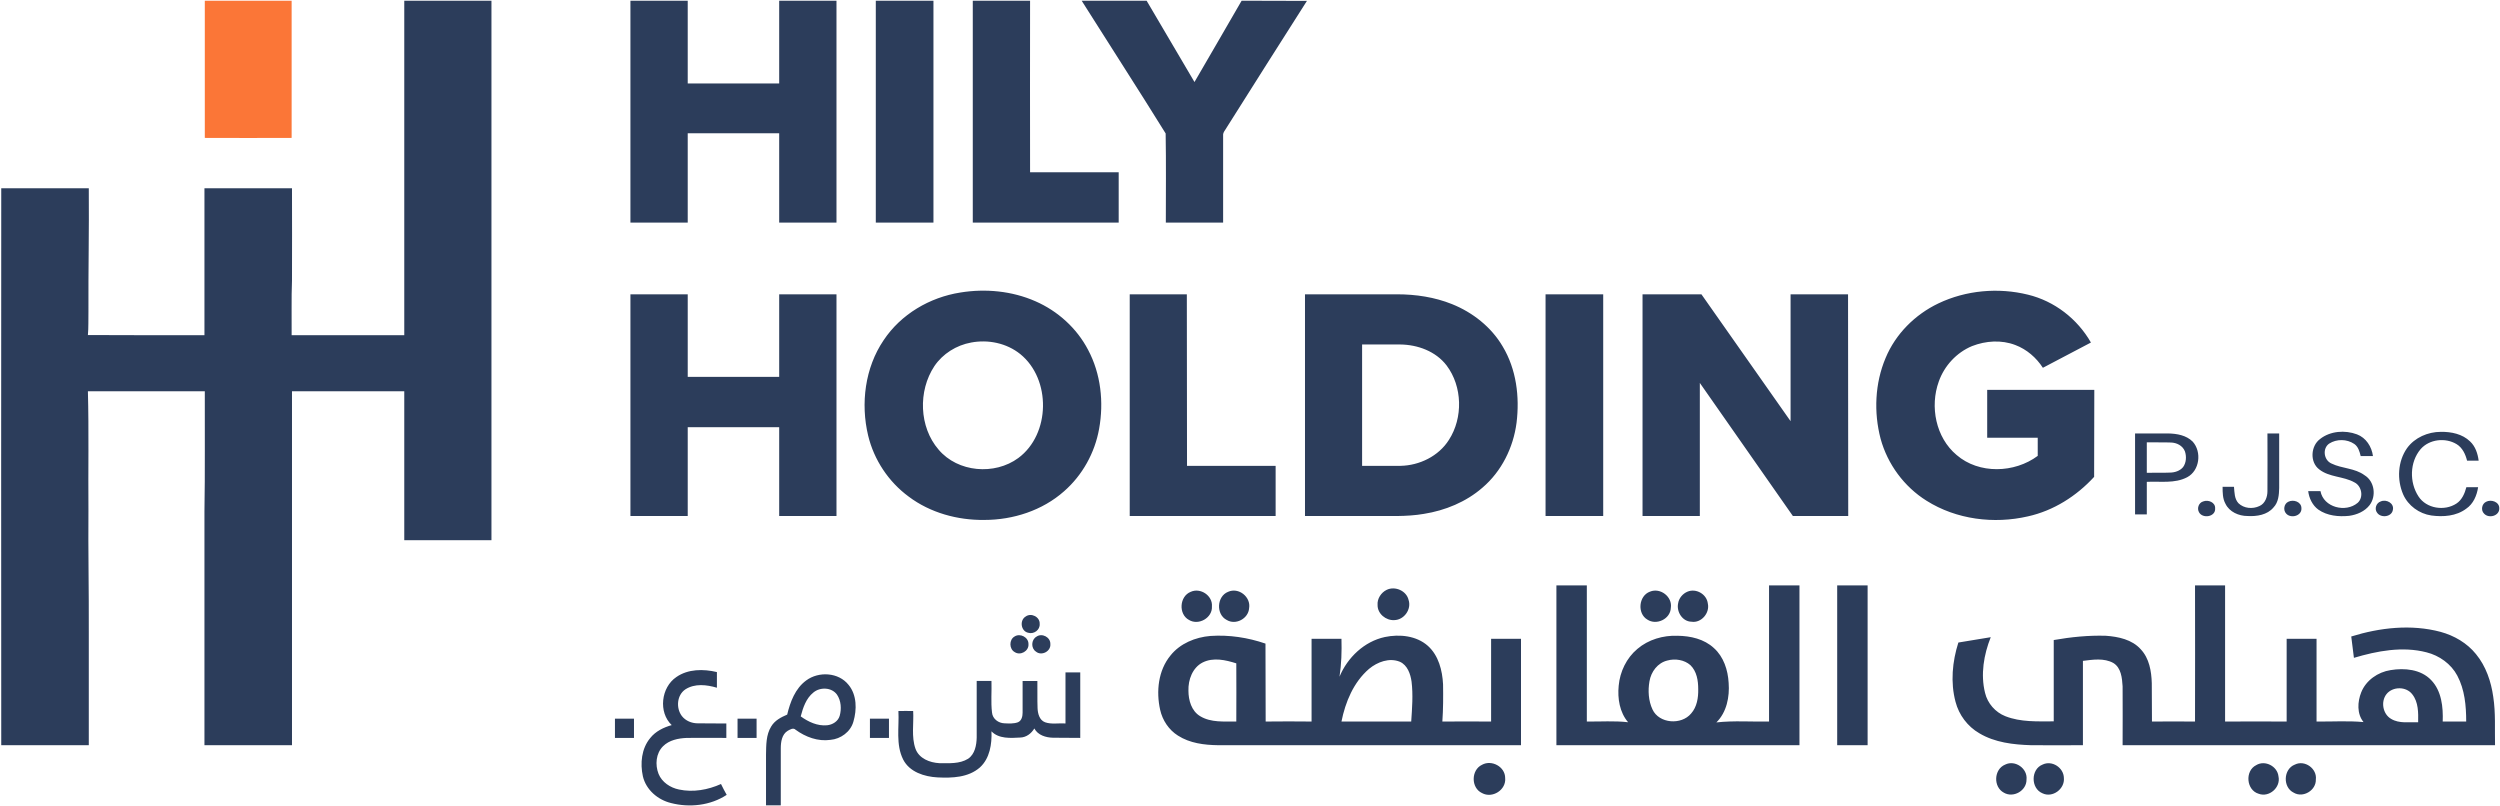 <svg version="1.2" xmlns="http://www.w3.org/2000/svg" viewBox="0 0 1405 453" width="1405" height="453">
	<title>rTwbMB05S3-HilyHoldingCorporateLogoVariations_PrimaryLogo-svg</title>
	<style>
		.s0 { fill: #2c3d5b } 
		.s1 { fill: #fb7637 } 
	</style>
	<g id="#d4b891ff">
		<path id="Layer" class="s0" d="m227.2 0.4q24.5 0 49 0 0 151.6 0 303.2-24.5 0-49 0 0-41.8 0-83.7-31.6 0-63.1 0 0 99.5 0 198.9-24.6 0-49.2 0 0-65.7 0-131.4c0.4-22.5 0.1-45 0.2-67.5q-32.8 0-65.7 0c0.6 22.2 0.1 44.4 0.3 66.6-0.2 22.8 0.3 45.6 0.2 68.4q0 32 0 63.9-24.6 0-49.2 0-0.1-156.5 0-313 24.6 0 49.2 0c0.2 23.2-0.3 46.3-0.2 69.4-0.1 4.4 0.1 8.8-0.3 13.1 21.8 0.1 43.7 0.1 65.5 0.1q0-41.3 0-82.6 24.6 0 49.2 0c0.1 17.3 0 34.6 0 51.9-0.4 10.2-0.1 20.5-0.2 30.7q31.6 0 63.3 0 0-94 0-188z"/>
	</g>
	<path id="Layer" fill-rule="evenodd" class="s0" d="m354.3 0.4q16.1 0 32.2 0 0 23.3 0 46.5 25.7 0 51.4 0 0-23.2 0-46.5 16.1 0 32.2 0 0 62.4 0 124.7-16.1 0-32.2 0 0-25.1 0-50.2-25.7 0-51.4 0 0 25.1 0 50.2-16.1 0-32.2 0 0-62.3 0-124.7zm253.6 0q18.3 0 36.5 0c9 15.3 17.9 30.5 26.9 45.7 8.8-15.2 17.7-30.4 26.5-45.7 12.2 0.1 24.4 0 36.7 0.1-15.1 23.6-30 47.3-45 71-0.8 1.5-2.3 2.9-2.1 4.7q0 24.4 0 48.9-16.1 0-32.2 0c0-16.7 0.2-33.4-0.1-50.1-15.5-25-31.5-49.7-47.2-74.6zm-115.7 0q16.2 0 32.4 0 0 62.4 0 124.7-16.2 0-32.4 0 0-62.3 0-124.7zm54.5 0q16.1 0 32.2 0c0 32.2-0.1 64.3 0 96.4q24.9 0 49.8 0 0 14.1 0 28.3-41 0-82 0 0-62.3 0-124.7zm-7 164c14.1-2.3 29-0.9 42.2 4.9 12.6 5.5 23.3 15.2 29.6 27.3 7.2 13.5 8.9 29.5 6.2 44.4-2.4 13.5-9.4 26.1-19.7 35.1-12.2 10.8-28.6 16.1-44.8 16.1-15 0.2-30.4-4-42.5-13.1-11.3-8.3-19.5-20.6-22.8-34.3-4.3-18-1.8-38.1 8.7-53.6 9.7-14.6 25.9-24.1 43.1-26.8zm6.1 28.1c-8.3 1.5-16 6.3-20.7 13.3-9.2 13.9-8.6 34.2 2.4 46.9 10.8 12.8 31.5 14.5 44.8 4.7 18.1-13.4 18.5-44.3 1.1-58.4-7.7-6.2-18.1-8.3-27.6-6.5zm543.6-22c15.5-7.4 33.7-9 50.3-4.9 14.9 3.6 27.8 13.6 35.4 26.9-9 4.7-18 9.5-27 14.2-3.7-5.7-9.1-10.4-15.5-12.8-7.8-3-16.6-2.4-24.3 0.6-8.7 3.6-15.6 11.1-18.7 19.9-5.1 14.1-1.7 31.5 10 41.3 12.6 10.9 32.6 10.2 45.6 0.5 0-3.4 0-6.8 0-10.2q-14.2 0-28.4 0 0-13.5 0-26.9 30.1 0 60.2 0c-0.1 16.3 0 32.6-0.1 48.9-9.9 10.8-22.8 19-37.2 22.2-19.1 4.4-40.2 1.8-57-8.8-12.5-7.8-21.9-20.5-25.8-34.8-3.9-14.9-3.2-31.2 2.8-45.4 5.6-13.5 16.5-24.4 29.7-30.7zm-735.1-5.1q16.1 0 32.2 0c0 15.5 0 30.9 0 46.4q25.7 0 51.4 0 0-23.2 0-46.4 16.1 0 32.2 0 0 62.3 0 124.6-16.1 0-32.2 0 0-24.9 0-49.9-25.7 0-51.4 0 0 24.9 0 49.9c-10.7 0-21.5 0-32.2 0q0-62.3 0-124.6zm280.6 0q16.1 0 32.1 0 0 48.2 0.1 96.4 24.9 0 49.8 0 0 14.1 0 28.2-41 0-82 0 0-62.3 0-124.6zm98.5 0q25.9 0 51.8 0c10.5 0 21.1 1.6 30.8 5.5 11.7 4.7 22.1 12.9 28.5 23.8 7.7 12.8 9.6 28.3 7.8 42.9-1.8 13.9-8.4 27.3-19.2 36.5-9.2 8-20.9 12.8-32.9 14.7-9.8 1.7-19.9 1.1-29.8 1.2q-18.5 0-37 0 0-62.3 0-124.6zm32.1 28.2q0 34.1 0 68.2 10.8 0 21.6 0c10.6-0.2 21.4-5.4 27.2-14.6 8-12.4 7.6-30-1.3-41.8-6.1-8-16.3-11.7-26.1-11.8q-10.7 0-21.4 0zm103.1-28.2q16.2 0 32.4 0 0 62.3 0 124.6-16.2 0-32.4 0 0-62.3 0-124.6zm54.5 124.6c0-41.5 0-83.1 0-124.6q16.6 0 33.1 0 25 35.6 50.1 71.3 0-35.7 0-71.3 16.2 0 32.3 0c0.1 41.5 0 83.1 0.1 124.6q-15.6 0-31.1 0c-17.4-24.9-34.9-49.9-52.3-74.8q0 37.4 0 74.8-16.1 0-32.2 0zm380.8-43.3c5.7-4.5 14-5.1 20.7-2.6 5.1 1.9 8.3 6.9 9 12.2q-3.5 0-6.9 0c-0.6-2.5-1.4-5.3-3.6-6.8-4.1-2.8-9.9-2.9-14.1-0.2-3.9 2.7-3.1 9.3 1.3 11.2 5.9 2.9 13.1 2.5 18.6 6.6 5.6 3.4 6.7 11.7 2.8 16.8-2.7 3.5-7.1 5.4-11.5 6-5.9 0.6-12.3 0-17.3-3.5-3.3-2.4-5.2-6.4-5.7-10.4q3.4 0 6.9 0c1.7 9.2 14.2 12.3 20.9 6.6 3.5-3.1 2.3-9.5-1.8-11.5-6.2-3.5-14.1-2.8-19.8-7.3-5.4-4.1-4.8-13.2 0.5-17.1zm48.9 5.1c4.3-5.9 11.7-9.1 18.9-9.1 5.9-0.1 12.2 1.2 16.5 5.4 3 2.8 4.3 6.9 4.8 10.8q-3.2 0-6.5 0c-0.9-3.6-2.6-7.3-5.9-9.3-6.3-3.8-15.3-2.8-20.2 2.8-6.2 7.3-6.4 18.7-1.2 26.6 4.4 6.8 14.6 8.4 21.3 4 3.1-2 4.7-5.7 5.6-9.2q3.2 0 6.6 0c-0.7 4.7-2.7 9.4-6.7 12.1-5.6 4.2-12.9 4.7-19.6 3.8-6.8-1-13-5.5-15.8-11.8-3.6-8.3-3.1-18.6 2.2-26.1zm-152.9-8.2c6.3 0 12.5 0 18.7 0 4.8 0.1 10.1 1 13.7 4.6 5.2 5.8 3.9 16.3-3.1 20-7 3.7-15.2 2.2-22.7 2.6q0 9.1 0 18.3-3.3 0-6.6 0 0-22.7 0-45.5zm6.6 5q0 8.6 0 17.1c4.3-0.1 8.6 0.1 12.9-0.1 2.7 0 5.7-0.9 7.5-3.1 1.8-2.5 2-6 1-8.9-1.3-3.2-4.6-4.8-7.8-4.9-4.6-0.2-9.1 0-13.6-0.1zm67.8-5q3.3 0 6.6 0c0 10.2 0 20.5 0 30.7-0.1 3.8-0.4 8-3.2 10.9-3.5 4.2-9.4 5.1-14.6 4.8-4.9 0-10.2-2.3-12.4-6.9-1.6-2.9-1.6-6.3-1.6-9.5q3.2 0 6.4 0c0.3 3.1 0.2 6.7 2.5 9.2 3.1 3 8 3.4 11.8 1.6 3.2-1.4 4.5-5.1 4.5-8.3 0.1-10.9 0-21.7 0-32.5zm-36.1 38.2c2.8-1.1 6.9 0.5 6.7 3.9 0.4 4.8-7.1 6-9.1 2.1-1.2-2.2-0.1-5.3 2.4-6zm99.8 0c3.1-1.4 7.6 1 6.8 4.7-0.6 4.1-6.8 4.8-8.9 1.6-1.6-2.1-0.5-5.5 2.1-6.3zm-52 0.2c2.9-1.5 7.4 0 7.4 3.6 0.3 4.4-6 6-8.6 3-1.8-1.9-1.2-5.5 1.2-6.6zm111.2 0c2.8-1.5 7.4 0 7.4 3.6 0.2 4.4-6 6-8.6 3-1.9-1.9-1.2-5.5 1.2-6.6zm-403 47q8.5 0 17.1 0 0 44.9 0 89.8-68.3 0-136.6 0c0-29.9 0-59.9 0-89.8q8.6 0 17.1 0 0 38.2 0 76.5c7.7 0.1 15.5-0.5 23.2 0.4-4.8-5.6-6-13.4-5.3-20.5 0.7-7.9 4.4-15.6 10.5-20.7 6.2-5.3 14.5-7.7 22.6-7.4 7.3 0.1 14.9 1.8 20.4 6.9 5.5 4.9 7.9 12.4 8.3 19.6 0.6 7.8-1.1 16.5-6.9 22.2 9.8-1.1 19.7-0.3 29.6-0.5q0-38.3 0-76.5zm-57.1 42.2c-5.5 1.3-9.2 6.3-10.1 11.7-0.9 5.2-0.6 10.9 1.7 15.8 3.7 8 16.2 8.9 21.7 2.3 3.3-3.7 4.1-8.9 4-13.7 0-4.8-0.8-10-4.4-13.5-3.4-3-8.6-3.8-12.9-2.6zm95.4 47.6c0-29.9 0-59.9 0-89.8q8.6 0 17.1 0 0 44.9 0 89.8-8.6 0-17.1 0zm201.1-89.8q8.5 0 16.9 0c0 25.5 0 51 0 76.5 11.5-0.1 23 0 34.6 0q0-23.2 0-46.5 8.4 0 16.8 0 0 23.2 0 46.5c8.8 0.1 17.6-0.5 26.4 0.3-3.8-4.7-3.4-11.4-1.3-16.7 2.7-6.8 9.4-11.4 16.5-12.5 7.8-1.3 17-0.5 22.8 5.6 5.9 6.1 6.8 15.2 6.5 23.3q6.6 0 13.2 0c0-8.8-0.8-17.9-5-25.8-3.5-6.6-10.1-11.3-17.3-13.1-13.5-3.5-27.7-0.8-40.8 3.1-0.5-4-1-8-1.5-12 16.1-5 33.7-7 50.2-2.6 7.7 2.1 14.9 6.3 19.9 12.5 5.6 6.8 8.5 15.4 9.7 24 1.4 9 0.8 18.2 1 27.2q-104.6 0-209.3 0c0-11 0.1-22.1 0-33.1-0.3-4.7-0.8-10.4-5.2-13.1-5.2-2.9-11.5-1.9-17.1-1.2q0 23.7 0 47.4c-9.7 0-19.4 0.1-29.1 0-10-0.3-20.4-1.5-29.1-6.7-6.6-3.8-11.5-10.3-13.4-17.7-2.9-10.9-1.8-22.6 1.6-33.3 6-1 12.1-2 18.2-3-3.9 9.8-5.8 20.9-3.2 31.3 1.4 5.9 5.8 10.9 11.4 13.1 8.6 3.4 18.1 2.9 27.2 2.9 0-15.2 0-30.5 0-45.7 9.7-1.7 19.5-2.7 29.3-2.4 7 0.5 14.7 2.1 19.6 7.6 4.8 5.1 6 12.3 6.2 19 0.1 7.2 0 14.4 0.1 21.6 8-0.1 16.1 0 24.2 0 0.1-25.5 0-51 0-76.5zm107.6 61.1c-3.3 4.2-2.1 11.2 2.6 13.9 4.6 2.8 10.2 1.7 15.2 1.9 0.1-5.3 0.2-11.3-3.3-15.7-3.4-4.5-11-4.5-14.5-0.1zm-561.9-58.6c4.7-2.3 11.1 0.5 12.3 5.6 1.8 5.3-2.5 11.3-8 11.4-4.7 0.3-9.5-3.6-9.4-8.5-0.3-3.5 2-7 5.1-8.5zm-110.1 1.1c5.5-2.5 12.4 2.2 11.9 8.2 0.4 6.4-7.5 10.9-12.9 7.6-6-3.2-5.4-13.3 1-15.8zm21 0c5.9-2.7 12.9 2.9 11.8 9.2-0.4 5.9-7.6 9.7-12.6 6.6-6.1-3.1-5.6-13.3 0.8-15.8zm237.1-0.1c5.8-2.4 12.7 2.9 11.7 9.1-0.2 6.3-8.1 10-13.2 6.6-5.8-3.4-4.9-13.4 1.5-15.7zm21.1 0c4.8-2 10.8 1.4 11.4 6.7 1.2 5.3-3.7 11.1-9.2 10.2-5.1-0.1-8.5-5.6-7.5-10.3 0.4-2.9 2.6-5.5 5.3-6.6zm-372 14c3.1-2.3 8.1 0.2 7.9 4.1 0.3 3.4-3.3 6-6.5 5-4.1-0.9-4.9-7-1.4-9.1zm-6.2 11.2c3.1-2 7.9 0.4 7.8 4.3 0.3 3.9-4.5 6.6-7.7 4.5-3.2-1.7-3.3-7-0.1-8.8zm12.3 0.1c3.1-2.2 7.9 0.3 7.8 4.1 0.4 4.2-5 6.9-8.1 4.3-2.9-1.9-2.7-6.7 0.3-8.4zm75.3 10.6c5.4-6.8 14-10.3 22.5-11 10.5-0.7 21 0.9 30.9 4.3 0.1 14.6 0 29.2 0.1 43.8 8.6-0.1 17.2-0.1 25.8 0q0-23.2 0-46.5 8.4 0 16.8 0c0.2 7.1 0 14.2-1.1 21.3 4.5-10.8 13.9-19.8 25.5-22.3 8.2-1.7 17.7-0.8 24.2 5 6 5.4 8.1 13.8 8.5 21.6 0.1 7 0.1 13.9-0.4 20.9 9.1-0.1 18.2 0 27.4 0q0-23.3 0-46.5 8.4 0 16.8 0c0 20 0 39.9 0 59.8-56.7 0-113.5 0-170.2 0-7.8-0.1-15.9-1.1-22.6-5.4-5.1-3.2-8.7-8.6-10-14.5-2.3-10.3-1.1-22.1 5.8-30.5zm18.1 3.9c-5.7 2.9-8.2 9.7-8 15.9 0 5.3 1.7 11.4 6.6 14.3 6.1 3.7 13.5 2.9 20.3 3 0-10.9 0.1-21.8 0-32.7-6-1.9-12.9-3.5-18.9-0.5zm93.5 3.6c-8.7 7.5-13.3 18.6-15.5 29.6q19.6 0 39.2 0c0.5-7.5 1.1-15 0.2-22.4-0.6-4.3-2.3-9.3-6.6-11.2-5.9-2.4-12.6 0.1-17.3 4zm-389.3 4.6c6.6-4.6 15.2-4.6 22.8-2.8q0 4.4 0 8.8c-5.7-1.7-12.4-2.5-17.7 0.9-4.8 3.2-5.4 10.5-2 15 2.1 2.7 5.5 4.1 8.9 4.1 5.4 0.1 10.7 0 16.1 0.1q0 4 0 8.1c-7.4 0-14.8-0.1-22.2 0-4.8 0.2-9.9 1.2-13.4 4.7-4 4-4.5 10.4-2.5 15.5 1.9 4.7 6.6 7.8 11.5 8.8 7.9 1.7 16.3 0.2 23.6-3.1q1.5 3.1 3.2 6.1c-9.1 6-20.9 7.3-31.3 4.6-7.4-1.8-14-7.4-15.8-15-1.6-7.3-0.8-15.6 4.1-21.5 3-3.8 7.5-6 12.1-7.3-7.6-7.2-6-21.2 2.6-27zm218.7-2.6q4.1 0 8.3 0 0 18.4 0 36.8c-5.1-0.1-10.2 0-15.4-0.1-3.9-0.1-8.4-1.4-10.4-5.2-1.7 2.8-4.5 5-7.9 5.1-5.5 0.3-12.1 0.8-16.2-3.5 0.3 7.1-0.9 15.2-6.5 20.3-6.5 5.7-15.6 6-23.8 5.6-7.4-0.4-15.7-3-19.3-10-4.3-8.5-2.2-18.3-2.7-27.3q4.1-0.1 8.3 0c0.4 7-1.1 14.4 1.3 21.2 2 5.5 8 7.8 13.4 8.1 5.4 0 11.4 0.5 16.2-2.5 3.8-2.6 4.7-7.6 4.8-11.9 0-10.6 0-21.2 0-31.8q4.1 0 8.3 0c0.2 5.9-0.4 11.8 0.3 17.7 0.3 3.6 3.6 6 7 6.1 2.5 0.1 5.2 0.3 7.6-0.6 2.1-0.9 2.6-3.4 2.6-5.4 0-6 0-11.9 0-17.8q4.1 0 8.3 0c0.1 5-0.1 10.1 0.1 15.2 0.1 3 1 6.8 4.2 8 3.6 1.3 7.6 0.4 11.5 0.7q0-14.4 0-28.7zm-145.7 4.5c7-5.2 18.2-4.6 23.8 2.5 4.7 5.7 4.7 13.9 2.7 20.7-1.6 5.7-7.1 9.7-12.9 10.2-7 1-14-1.6-19.6-5.7-1.3-1.3-3.1-0.1-4.4 0.6-3.3 2-3.9 6.3-3.9 9.8q0 16 0 32.1-4.2 0-8.3 0 0-14.3 0-28.5c0.1-5.4 0-11.1 2.9-15.8 2-3.4 5.5-5.2 9-6.7 1.7-7.1 4.5-14.7 10.7-19.2zm4 6.8c-4.1 3.3-5.8 8.5-7.1 13.4 4.3 3.1 9.4 5.5 14.8 5 3.1-0.3 6.2-2.2 7.1-5.3 1.1-3.9 0.8-8.5-1.5-11.9-3-4.2-9.5-4.4-13.3-1.2zm-111.5 14.7q5.3 0 10.7 0 0 5.4 0 10.8-5.4 0-10.7 0 0-5.4 0-10.8zm68.9 0q5.4 0 10.7 0 0 5.4 0 10.8-5.3 0-10.7 0 0-5.4 0-10.8zm74.4 0q5.4 0 10.7 0 0 5.4 0 10.8-5.3 0-10.7 0 0-5.4 0-10.8zm344 25.9c5.4-3 13 1.1 13 7.4 0.7 6.7-7.2 11.7-13 8.5-6.3-2.9-6.2-13 0-15.9zm294-0.1c5.6-2.8 12.7 2.2 12 8.4 0.1 6.3-7.4 10.5-12.7 7.4-6.1-3.2-5.7-13.2 0.7-15.8zm21 0c5.3-2.6 11.9 1.7 12 7.5 0.6 6.2-6.4 11.4-12.1 8.6-6.6-2.8-6.5-13.5 0.1-16.1zm120.1 0.3c4.9-3 11.9 0.6 12.5 6.3 1.4 6.2-5.2 12-11.1 9.8-7-2-7.9-12.9-1.4-16.1zm21.7-0.3c5.6-2.8 12.6 2.3 11.8 8.4 0.2 6.1-7.2 10.5-12.4 7.4-6.3-3-5.9-13.3 0.6-15.8z"/>
	<g id="#fb7637ff">
		<path id="Layer" class="s1" d="m115.1 0.4q24.4 0 48.8 0 0 38.6 0 77.1-24.4 0.1-48.8 0 0-38.5 0-77.1z"/>
	</g>
</svg>